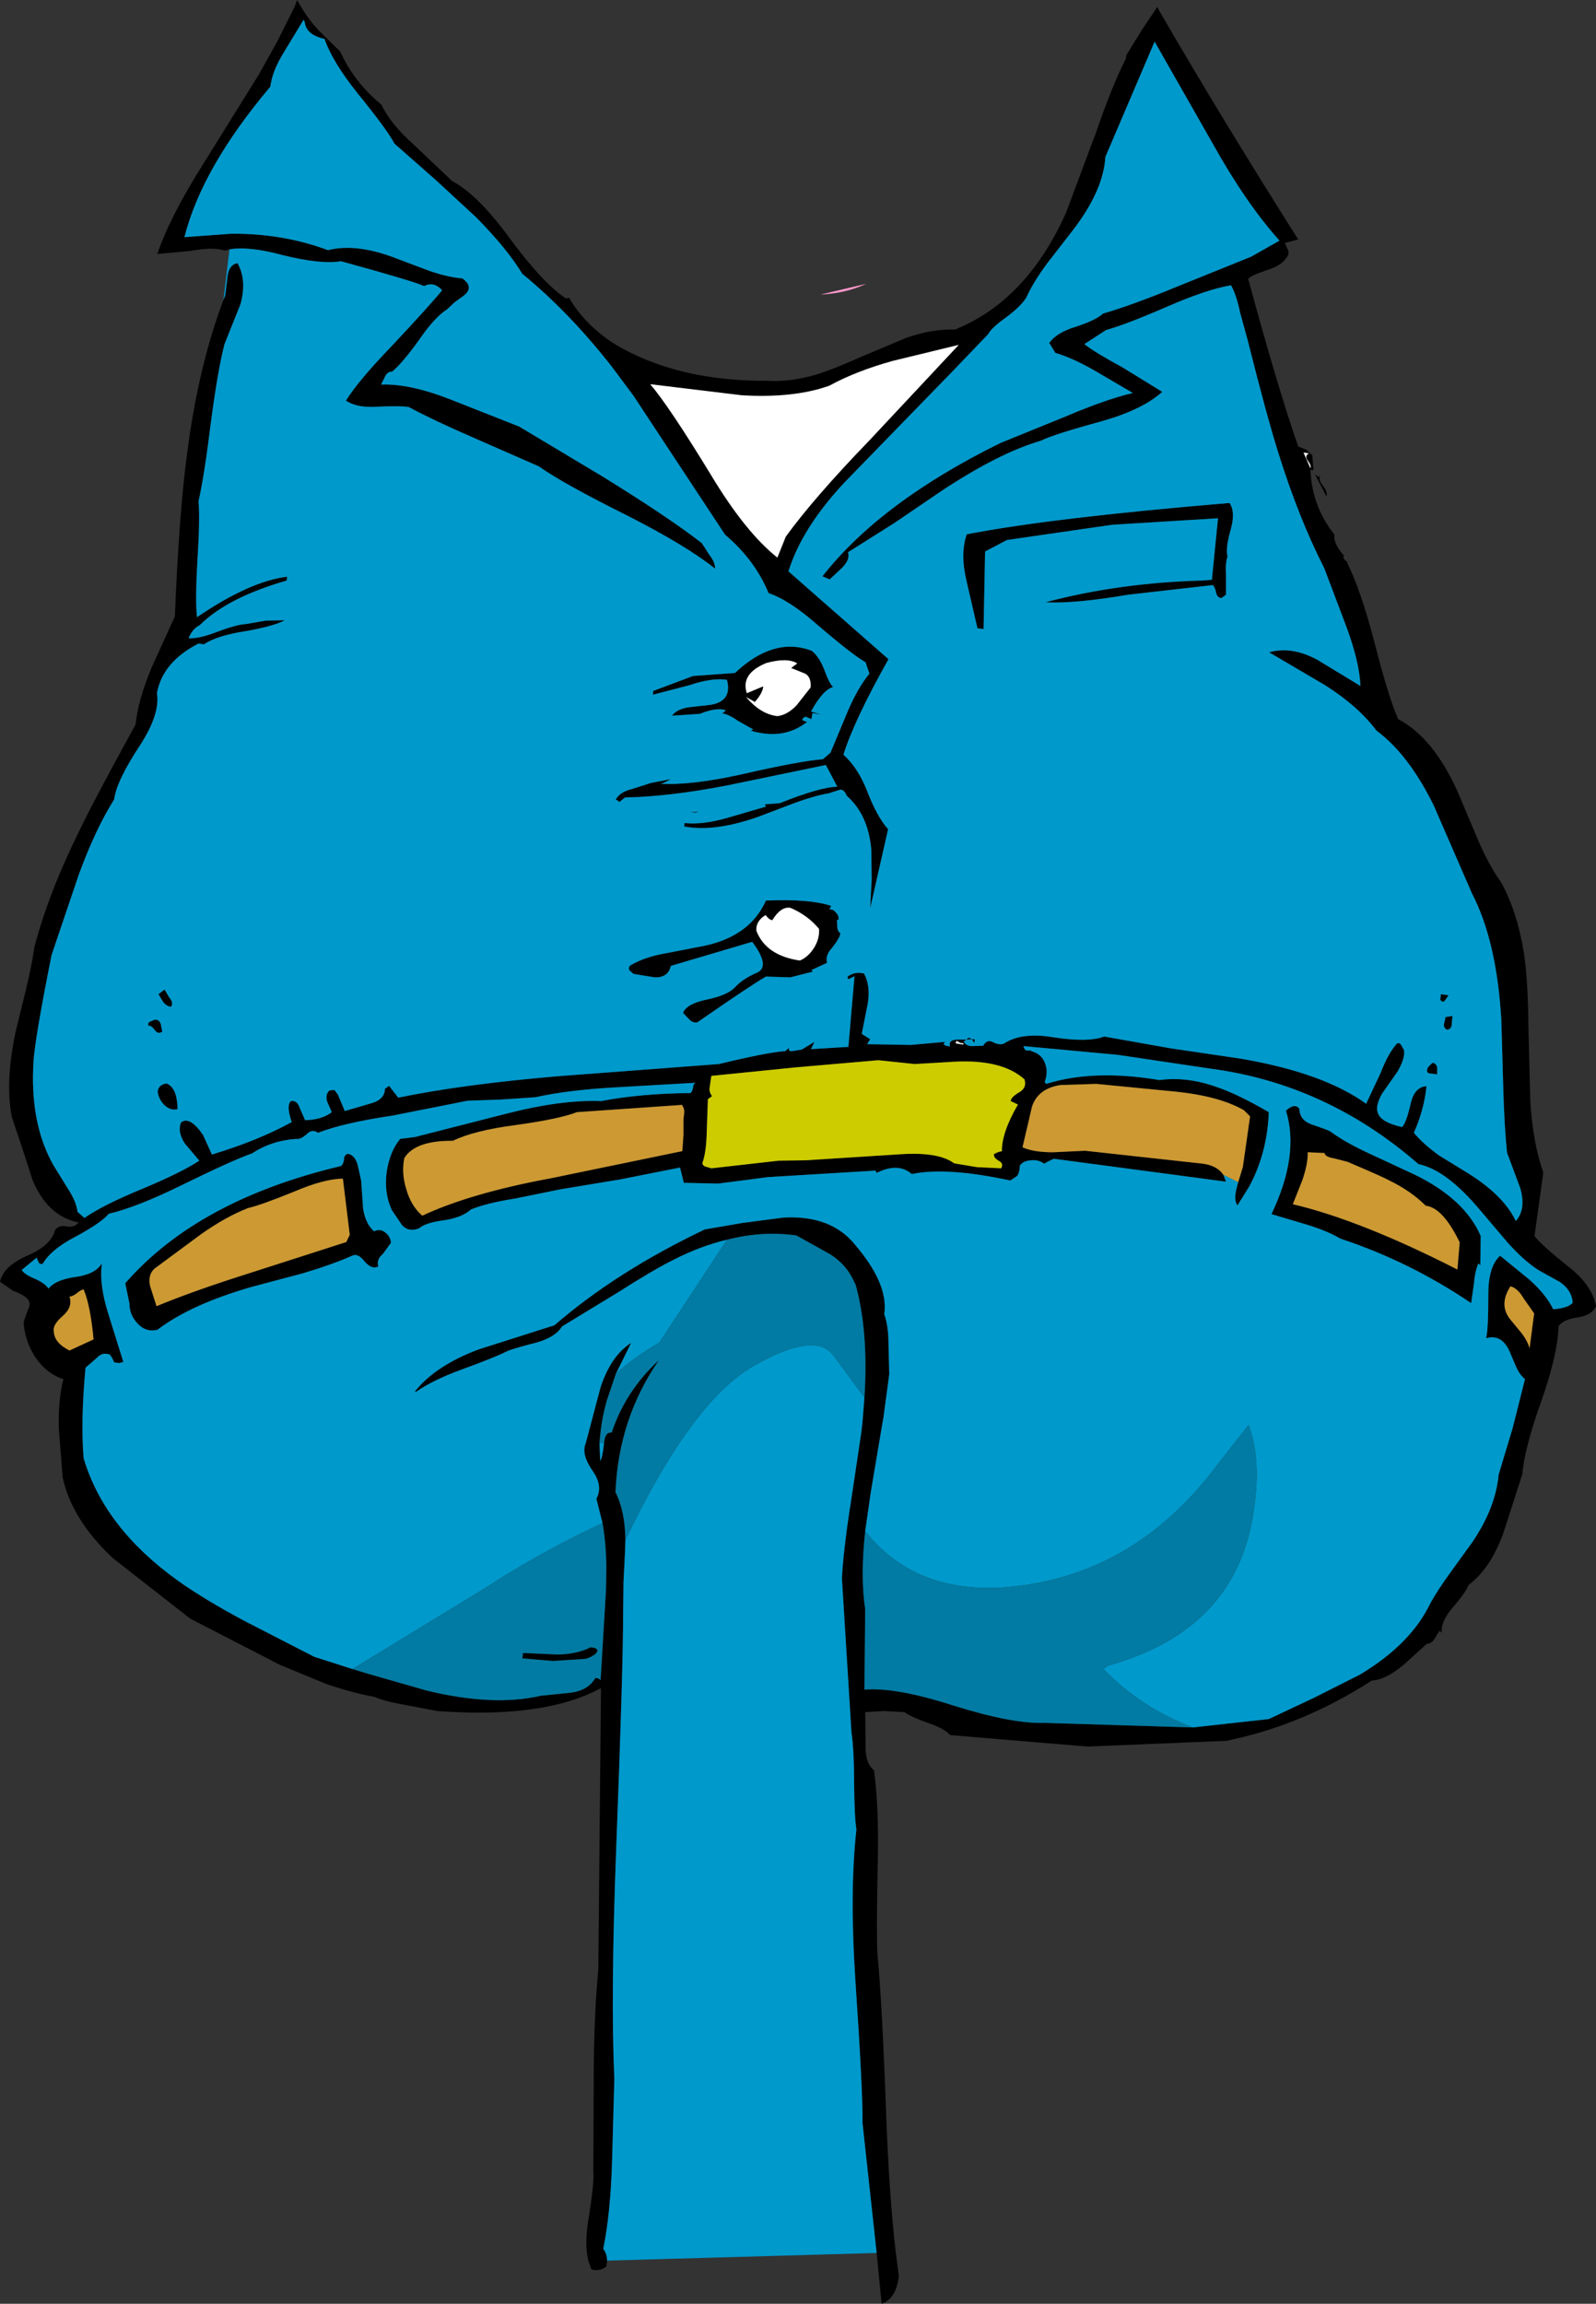 <?xml version="1.0" encoding="UTF-8" standalone="no"?>
<svg xmlns:xlink="http://www.w3.org/1999/xlink" height="301.6px" width="209.0px" xmlns="http://www.w3.org/2000/svg">
  <rect width="100%" height="100%" fill="#333333" stroke="none"/>
  <g transform="matrix(1.0, 0.0, 0.0, 1.0, 104.5, 88.2)">
    <path d="M-74.45 -55.55 L-75.05 -55.4 Q-76.65 -55.9 -79.55 -55.35 L-83.9 -54.95 Q-82.2 -59.95 -77.75 -66.95 L-70.6 -78.45 -68.15 -82.85 -65.9 -87.35 -65.6 -88.2 Q-64.25 -85.75 -62.7 -84.15 L-59.95 -81.45 Q-58.1 -77.4 -54.55 -74.5 -53.4 -72.0 -50.25 -69.2 L-45.3 -64.5 Q-41.95 -62.75 -37.75 -57.0 -33.35 -51.05 -30.35 -49.1 L-30.0 -49.25 Q-28.0 -45.8 -24.3 -43.35 -22.0 -41.9 -19.1 -40.8 -12.5 -38.3 -4.05 -38.35 -1.1 -38.15 2.35 -39.15 4.5 -39.8 8.3 -41.5 L14.25 -44.0 Q17.6 -45.15 20.55 -45.05 29.95 -48.85 35.1 -60.35 L38.5 -69.45 38.9 -70.5 Q41.15 -77.05 42.95 -80.55 L43.0 -81.0 45.05 -84.3 47.05 -87.3 47.05 -87.25 47.65 -86.2 Q55.45 -72.75 65.5 -56.85 L63.75 -56.4 64.2 -55.4 Q64.35 -54.85 63.95 -54.45 63.35 -53.45 61.45 -52.85 59.35 -52.15 58.95 -51.7 62.85 -37.35 65.5 -29.75 L66.6 -29.3 67.35 -28.6 67.5 -26.65 67.1 -26.7 Q67.3 -21.9 70.25 -18.2 70.05 -17.1 71.5 -15.45 71.3 -15.2 71.65 -14.85 L72.0 -14.6 Q71.95 -14.55 71.85 -14.65 73.65 -11.1 75.45 -4.25 77.35 3.2 78.6 5.95 83.25 8.4 86.45 15.6 L89.0 21.65 Q90.5 25.15 92.1 27.35 94.2 31.2 95.05 36.5 95.6 40.15 95.65 46.25 L95.9 56.05 Q96.25 61.5 97.6 65.3 L96.45 73.6 Q97.15 74.65 101.05 77.75 104.0 80.1 104.5 82.8 104.05 83.9 102.25 84.25 100.25 84.5 99.6 85.4 99.5 89.05 97.4 95.05 95.15 101.3 94.85 104.8 L92.35 112.55 Q90.65 117.2 87.8 119.3 87.5 120.2 85.7 122.3 84.15 124.1 84.3 125.55 L84.0 125.3 83.35 126.35 Q83.0 126.95 82.35 127.0 L79.3 129.75 Q76.9 131.75 75.15 131.8 66.4 137.45 57.0 139.5 L56.1 139.7 37.9 140.45 19.95 138.95 Q19.1 138.05 17.0 137.35 14.75 136.55 13.95 135.95 L11.3 135.8 8.8 135.95 8.85 140.1 Q8.75 142.6 9.95 143.55 10.6 148.25 10.45 155.5 10.25 164.65 10.4 167.6 11.0 173.65 11.55 188.75 11.95 199.4 12.8 206.65 L13.2 209.75 Q12.9 212.7 10.95 213.4 L10.3 206.75 8.45 189.75 Q8.5 185.55 7.5 170.85 6.75 159.35 7.65 151.3 7.4 149.85 7.35 145.45 7.35 140.9 7.0 138.6 L5.75 118.4 Q5.95 114.8 6.8 109.2 L6.85 108.95 8.3 99.25 8.45 97.9 8.7 94.75 Q9.25 86.15 7.55 80.0 L7.35 79.6 Q6.35 77.35 4.2 76.0 L-0.2 73.55 Q-4.6 72.9 -9.3 74.1 -12.7 74.9 -16.25 76.7 -19.05 78.1 -23.5 80.95 L-30.9 85.45 Q-31.75 86.85 -34.2 87.55 -37.7 88.45 -38.2 88.75 -39.8 89.55 -44.2 91.15 -47.85 92.5 -50.0 94.0 L-50.2 94.0 Q-47.45 90.55 -41.8 88.45 L-31.9 85.3 Q-23.75 78.25 -12.2 72.75 L-7.25 71.9 -1.9 71.2 Q4.4 70.85 7.55 74.85 9.55 77.2 10.5 79.3 11.6 81.7 11.3 83.85 11.85 85.4 11.85 87.75 L11.95 91.7 11.2 97.3 11.0 98.45 9.55 107.05 8.8 112.25 Q8.15 118.25 8.8 122.45 L8.7 133.0 Q12.75 132.65 20.25 135.05 28.05 137.5 32.25 137.35 L51.7 137.95 61.65 136.85 67.5 134.1 73.55 131.05 Q80.25 127.05 82.8 121.7 83.8 119.9 85.55 117.5 L88.3 113.7 Q91.35 109.2 91.75 104.85 L93.6 98.7 95.2 92.35 Q94.5 91.8 94.0 90.65 L93.15 88.65 Q92.1 86.4 90.1 87.0 90.4 86.0 90.4 81.25 90.4 77.55 91.95 76.2 L95.75 79.3 Q97.95 81.25 98.9 83.2 100.85 83.05 101.45 82.35 101.35 80.75 99.8 79.65 L97.0 78.1 Q95.05 76.85 92.95 74.5 L89.3 70.2 Q84.9 64.95 81.25 64.2 69.2 53.7 54.0 51.7 L41.9 49.9 29.55 48.75 Q29.5 48.9 29.8 49.3 L30.3 49.35 30.55 49.3 30.5 49.4 Q31.9 49.75 32.35 51.0 32.8 52.15 32.3 53.45 L32.5 53.7 Q38.7 51.75 47.35 53.2 50.95 52.7 54.95 54.15 57.6 55.05 61.65 57.4 61.45 62.8 59.05 67.2 L57.55 69.6 Q57.0 68.9 57.5 67.1 L57.65 66.55 58.25 64.6 59.2 57.95 58.4 57.15 Q55.0 55.2 48.8 54.65 L39.05 53.7 34.35 53.85 Q31.45 54.3 30.65 56.65 L29.4 62.0 Q30.85 62.65 33.4 62.65 L37.6 62.45 53.05 64.15 Q54.9 64.4 55.7 65.6 L56.05 66.5 33.5 63.5 Q32.6 63.9 32.25 64.15 31.5 63.6 30.55 63.7 29.5 63.75 29.05 64.4 29.05 65.2 28.7 65.75 L27.8 66.35 Q19.5 64.55 14.9 65.5 13.1 63.95 10.3 65.35 L10.15 65.05 -3.9 65.9 -10.45 66.75 -14.95 66.65 -15.45 64.65 -23.25 66.2 -31.1 67.5 -37.0 68.7 Q-40.8 69.3 -42.85 70.15 -43.9 71.15 -46.3 71.55 -48.75 71.85 -49.6 72.6 -50.95 73.15 -51.85 72.2 L-53.2 70.2 Q-54.25 67.9 -53.85 65.15 -53.45 62.55 -52.1 60.9 L-50.15 60.65 -38.2 57.6 Q-31.0 55.75 -25.8 55.95 -20.55 54.95 -14.1 54.9 -13.85 54.75 -13.75 54.2 -13.7 53.65 -13.4 53.55 L-23.85 54.15 Q-30.15 54.5 -34.4 55.45 L-38.9 55.75 -43.25 55.9 -53.1 57.85 Q-59.5 58.8 -62.85 60.1 -63.65 59.55 -64.35 60.3 -65.15 61.0 -65.7 60.9 -68.9 61.1 -71.5 62.8 -73.95 63.65 -80.8 67.0 -86.6 69.85 -90.25 70.7 -91.25 71.9 -94.7 73.75 -97.85 75.4 -98.9 77.25 -99.3 77.35 -99.45 77.05 L-99.7 76.45 -101.65 78.05 Q-101.3 78.65 -99.95 79.2 -98.6 79.8 -98.15 80.5 -97.2 79.3 -94.45 78.95 -91.9 78.55 -91.15 77.15 -91.55 79.95 -90.3 83.85 L-88.35 90.1 -88.9 90.25 -89.55 90.15 -89.8 89.6 -90.1 89.15 Q-91.1 88.75 -91.85 89.6 L-93.3 90.85 Q-93.95 97.8 -93.55 102.7 -90.85 111.8 -81.25 118.7 -77.75 121.2 -72.4 124.05 L-63.35 128.7 -58.35 130.3 -56.2 130.95 -48.7 133.1 Q-39.9 135.25 -33.7 133.8 L-29.75 133.4 Q-27.9 133.15 -26.95 132.05 L-26.5 131.45 Q-26.0 131.55 -25.85 131.75 L-25.15 120.05 -25.1 116.75 Q-25.15 113.7 -25.6 111.2 L-26.4 108.0 Q-25.5 106.35 -26.9 104.35 -27.7 103.2 -27.9 102.3 -28.1 101.45 -27.8 100.75 L-25.85 93.4 Q-24.5 89.3 -21.85 87.6 L-23.85 91.65 -25.05 95.2 Q-25.65 97.35 -25.85 99.25 L-26.0 100.7 -25.9 103.05 Q-25.6 102.65 -25.4 100.7 -25.25 99.2 -24.4 99.35 -22.6 93.9 -18.2 89.85 -23.5 97.5 -23.9 107.15 -22.65 109.6 -22.6 113.4 L-22.65 114.95 -22.85 118.85 -22.9 123.0 Q-22.9 130.3 -23.8 153.6 -24.55 173.25 -24.05 183.95 L-24.35 194.8 Q-24.55 201.55 -25.5 206.2 -25.0 206.9 -25.0 207.75 L-25.1 208.5 Q-25.9 209.2 -27.05 208.9 L-27.45 207.8 Q-27.95 205.8 -27.5 202.7 -26.65 197.5 -26.8 196.15 L-26.75 183.15 Q-26.7 175.25 -26.15 169.7 L-25.8 132.8 -27.0 133.4 Q-34.35 136.75 -47.25 135.8 L-51.45 135.0 Q-54.1 134.55 -55.45 133.95 -58.45 133.4 -61.8 132.25 L-67.85 129.75 -79.6 123.7 -89.7 115.8 Q-95.1 110.75 -96.3 105.2 L-96.8 98.8 Q-96.9 95.1 -96.2 92.35 -98.4 91.65 -99.9 89.45 -101.3 87.25 -101.4 84.85 L-100.85 83.3 Q-100.35 82.4 -100.95 81.8 -101.4 81.3 -102.85 80.75 L-104.5 79.6 Q-104.05 77.55 -100.95 76.2 -97.8 74.85 -97.3 72.85 -96.8 72.15 -95.8 72.35 -94.8 72.55 -94.2 71.85 -98.3 71.0 -100.25 66.25 L-101.6 62.05 -102.95 58.05 Q-103.85 53.45 -102.45 46.85 L-101.1 41.35 Q-100.3 38.0 -100.0 35.8 -98.15 28.75 -94.2 20.75 -92.25 16.65 -86.75 6.65 -86.4 3.4 -84.65 -0.8 L-81.6 -7.5 Q-81.05 -21.1 -80.0 -28.8 -78.55 -40.15 -75.25 -48.9 L-75.0 -49.55 -74.7 -52.05 Q-74.5 -53.55 -73.4 -53.75 -72.15 -51.55 -73.0 -48.4 L-75.1 -43.15 Q-75.95 -39.9 -76.85 -33.15 -77.75 -25.85 -78.5 -22.6 -78.3 -20.3 -78.65 -14.75 -78.95 -9.5 -78.7 -7.4 -71.8 -12.1 -66.9 -12.7 L-66.95 -12.2 Q-74.75 -9.95 -78.35 -6.35 -79.3 -5.9 -79.8 -4.65 -78.5 -4.55 -76.15 -5.45 -73.5 -6.45 -72.3 -6.5 L-69.7 -6.95 -67.2 -7.0 Q-68.7 -6.2 -72.45 -5.55 -76.05 -5.0 -77.8 -3.85 L-78.5 -3.95 Q-83.2 -1.55 -83.95 2.55 -83.5 5.25 -86.15 9.35 -89.25 14.05 -89.55 16.45 -92.05 20.45 -94.2 26.35 L-97.75 36.85 Q-99.85 47.35 -100.1 50.6 -100.65 58.8 -97.5 64.35 L-95.65 67.35 Q-94.5 69.1 -94.35 70.45 L-93.45 71.25 Q-91.0 69.55 -85.9 67.45 -80.75 65.3 -78.4 63.75 L-80.3 61.5 Q-81.3 59.95 -80.8 58.75 -79.65 57.85 -77.9 60.4 L-76.75 62.95 Q-70.65 61.1 -66.3 58.7 -67.05 56.5 -66.4 55.95 -65.6 55.8 -65.25 56.85 L-64.55 58.45 Q-62.35 58.4 -61.05 57.4 L-61.65 56.05 Q-61.95 55.1 -61.35 54.55 L-60.7 54.5 -60.25 55.1 -59.35 57.25 -56.1 56.3 Q-54.1 55.8 -54.1 54.35 L-53.55 53.95 -52.35 55.5 Q-43.85 53.75 -31.5 52.7 L-10.35 51.1 Q-4.2 49.6 -1.65 49.4 L-1.15 48.95 Q-1.35 49.5 -0.7 49.4 L0.5 49.2 2.15 48.2 1.7 49.15 6.6 48.85 7.4 39.6 6.8 39.9 Q6.45 40.1 6.5 39.65 7.45 38.95 8.65 39.25 9.5 40.85 9.15 43.1 L8.35 47.15 9.45 47.85 9.05 48.5 14.75 48.6 19.25 48.2 19.05 48.5 19.35 48.7 19.9 48.8 Q19.65 47.9 20.95 47.9 L22.05 47.9 21.7 48.15 Q22.0 48.8 22.95 48.75 L24.25 48.7 Q24.75 47.85 25.45 48.2 26.4 48.7 27.0 48.4 29.3 46.9 33.45 47.6 38.0 48.3 40.1 47.5 L48.85 49.05 58.0 50.4 Q68.8 52.25 74.4 56.3 L76.3 52.25 Q77.3 49.65 78.45 48.4 78.8 48.25 79.0 48.65 L79.35 49.25 Q79.55 50.3 78.5 52.1 L76.5 54.95 Q75.55 56.6 75.95 57.55 76.4 58.75 79.1 59.35 79.65 58.85 80.25 56.2 80.75 54.1 82.3 54.0 82.0 57.05 80.65 60.1 81.9 61.6 84.0 63.1 L87.75 65.4 Q92.4 68.3 94.0 71.65 95.35 70.15 94.6 67.4 L92.85 62.7 Q92.5 59.4 92.35 54.05 L92.1 45.3 Q91.5 35.0 88.25 28.75 L83.25 17.25 Q79.95 10.55 75.75 7.45 73.4 4.3 69.1 1.55 L61.7 -2.8 Q64.65 -3.65 68.05 -1.8 L73.65 1.6 Q73.55 -1.4 71.85 -6.05 L68.9 -13.85 Q65.65 -20.2 63.0 -28.6 61.45 -33.45 58.85 -43.8 L57.9 -47.25 Q57.4 -49.65 56.7 -50.85 53.5 -50.3 48.45 -48.1 42.8 -45.65 40.35 -45.0 L37.5 -43.15 Q38.9 -42.05 42.5 -40.1 L47.7 -36.9 Q45.15 -34.6 39.95 -33.1 33.35 -31.3 31.8 -30.5 26.3 -28.9 18.75 -23.9 L12.65 -19.75 6.55 -15.9 Q6.85 -14.9 5.7 -13.8 L4.15 -12.35 3.2 -12.75 Q10.85 -22.5 26.5 -30.2 L35.1 -33.7 Q40.4 -35.95 43.85 -36.75 L38.9 -39.65 Q35.95 -41.35 33.7 -42.0 L32.9 -43.3 Q33.85 -44.65 36.3 -45.4 38.95 -46.25 39.95 -47.15 43.75 -48.25 49.7 -50.7 L59.35 -54.6 63.05 -56.7 Q58.65 -61.6 54.25 -69.5 L46.7 -82.75 40.25 -67.65 Q40.0 -63.25 35.95 -58.0 L32.65 -53.75 Q30.8 -51.25 29.9 -49.25 29.2 -48.1 27.25 -46.65 25.35 -45.3 24.9 -44.45 L20.25 -39.6 6.05 -25.0 Q0.5 -19.05 -1.25 -13.4 L11.85 -1.9 Q7.35 6.1 5.95 10.6 7.85 12.3 9.05 15.35 10.35 18.75 11.8 20.35 L9.45 30.7 9.65 26.95 9.6 23.05 Q9.2 18.45 6.4 16.0 6.0 15.05 5.45 15.2 L4.05 15.65 Q2.05 16.0 -0.65 17.0 L-5.25 18.75 Q-10.95 20.75 -14.9 20.0 L-14.85 19.55 Q-12.5 19.8 -9.35 18.9 L-4.2 17.4 -4.35 17.1 -2.4 16.95 Q3.0 14.8 5.15 14.8 L3.65 11.95 -9.4 14.65 Q-16.95 16.1 -22.65 16.2 L-23.4 16.8 Q-23.7 16.45 -23.9 16.55 -23.4 15.5 -21.75 15.1 L-19.25 14.3 -16.65 13.8 -16.95 13.95 Q-17.7 14.4 -18.1 14.4 -14.1 14.65 -7.5 13.2 0.35 11.4 3.25 11.2 L4.25 10.35 6.5 4.95 Q7.85 1.8 9.35 0.0 L8.85 -1.5 Q7.15 -2.45 2.6 -6.35 -1.15 -9.65 -3.85 -10.55 -5.65 -14.9 -9.55 -18.2 L-15.75 -27.6 -21.55 -36.4 -24.5 -40.35 Q-30.05 -47.4 -36.1 -52.35 -38.1 -55.65 -42.15 -59.75 L-47.4 -64.6 -52.85 -69.4 Q-53.75 -71.15 -57.65 -75.95 -61.0 -80.15 -62.0 -83.1 -64.45 -83.65 -64.6 -85.35 L-64.75 -85.6 -67.3 -81.4 Q-68.85 -78.9 -69.1 -76.85 -78.05 -66.25 -80.35 -57.15 L-74.2 -57.6 Q-67.45 -57.65 -61.55 -55.45 -57.8 -56.4 -52.55 -54.35 L-48.3 -52.75 Q-45.85 -51.9 -43.95 -51.75 -42.4 -50.65 -43.7 -49.55 L-45.0 -48.6 -45.95 -47.7 Q-47.55 -46.7 -49.55 -43.8 -51.8 -40.65 -53.15 -39.55 -53.8 -39.55 -54.1 -38.85 L-54.6 -37.85 Q-50.85 -38.0 -45.5 -35.9 L-36.5 -32.35 -25.65 -25.85 Q-17.05 -20.55 -12.6 -17.1 L-11.6 -15.55 Q-10.85 -14.6 -10.85 -13.75 -14.6 -16.75 -22.25 -20.65 -30.7 -24.85 -33.95 -27.15 L-42.5 -30.9 Q-47.7 -33.15 -50.95 -34.9 -51.9 -35.1 -55.25 -34.95 -57.8 -34.8 -59.2 -35.75 -57.55 -38.4 -53.2 -42.9 -48.05 -48.4 -46.6 -50.2 -47.7 -51.4 -48.95 -50.75 -50.55 -51.45 -59.85 -54.0 -62.4 -53.55 -67.5 -54.8 -71.9 -56.0 -74.45 -55.55 M12.4 -40.95 Q7.55 -39.6 4.1 -37.7 -0.55 -36.05 -7.35 -36.45 L-19.35 -37.9 Q-16.9 -35.05 -11.35 -25.95 -6.9 -18.55 -2.7 -15.2 L-1.6 -17.95 Q2.1 -23.05 9.4 -30.6 L21.05 -43.05 12.4 -40.95 M3.45 -0.5 Q4.1 1.3 4.6 1.75 3.3 2.05 1.7 4.95 L3.05 5.35 1.9 5.15 1.75 5.95 1.2 5.7 Q0.85 5.5 0.55 6.0 0.65 6.2 1.2 6.3 -1.9 8.75 -6.2 7.45 L-5.85 7.3 -7.9 6.15 Q-9.1 5.3 -9.9 5.2 L-9.45 4.8 Q-10.55 4.35 -12.85 5.25 L-16.5 5.5 Q-15.9 4.65 -14.35 4.4 L-11.65 4.1 Q-8.55 3.7 -9.3 0.8 -11.25 0.5 -14.2 1.5 L-19.0 2.75 -18.95 2.25 -13.75 0.3 -8.25 -0.1 Q-3.15 -4.9 1.8 -3.0 2.8 -2.2 3.45 -0.5 M24.5 -16.0 L24.3 -5.85 23.5 -5.95 22.1 -12.0 Q21.2 -15.7 22.1 -18.25 33.15 -20.4 56.5 -22.35 57.3 -21.25 56.7 -19.0 55.95 -16.4 56.25 -15.35 55.95 -14.55 56.05 -12.9 L56.05 -10.35 55.45 -9.9 Q54.9 -9.95 54.75 -10.6 54.6 -11.4 54.3 -11.6 L43.3 -10.35 Q36.25 -9.15 32.4 -9.35 42.0 -11.9 52.95 -12.2 L54.2 -12.3 55.0 -20.35 41.15 -19.5 27.35 -17.5 24.5 -16.0 M66.75 -27.9 Q66.3 -28.5 66.9 -28.85 L66.2 -28.95 67.1 -26.9 Q67.25 -27.25 66.75 -27.9 M68.15 -25.75 L68.4 -26.0 Q68.1 -25.45 68.7 -24.65 69.4 -23.85 69.2 -23.2 L67.7 -26.1 68.15 -25.75 M-0.9 -0.75 L-0.1 -1.35 Q-1.4 -2.15 -4.15 -1.4 -7.55 0.0 -6.7 2.55 L-4.55 1.65 Q-4.6 2.5 -5.65 3.7 L-6.8 3.05 Q-4.9 5.3 -2.7 5.55 -1.4 5.4 -0.2 4.15 L1.65 1.8 Q1.75 0.45 0.95 0.0 L-0.9 -0.75 M-13.45 18.2 L-14.15 18.1 -12.95 18.1 -13.45 18.2 M-21.8 38.1 Q-20.0 37.05 -17.05 36.55 L-12.15 35.6 Q-6.25 34.3 -4.2 29.7 1.55 29.45 4.35 30.4 L4.1 30.85 Q4.6 30.8 4.95 31.25 5.4 31.7 5.3 32.25 L5.1 32.2 5.15 33.15 Q5.15 33.65 5.55 34.0 5.45 34.65 4.45 35.9 3.55 36.85 3.8 37.85 L1.75 38.8 1.95 39.0 -1.0 39.75 -4.2 39.65 Q-5.9 40.6 -13.2 45.65 -13.75 45.75 -14.25 45.25 L-15.05 44.4 Q-14.6 43.2 -11.9 42.65 -9.25 42.1 -8.25 41.05 -7.25 39.95 -5.4 39.15 -3.55 38.35 -6.0 35.1 L-16.65 38.25 Q-17.0 39.8 -18.75 39.75 L-21.55 39.3 -22.1 38.8 Q-22.25 38.3 -21.8 38.1 M-1.0 30.65 Q-2.25 30.45 -3.35 32.25 -3.7 32.3 -4.25 31.6 -5.55 32.4 -5.45 33.65 -4.2 36.9 0.25 37.55 1.4 37.05 2.15 35.8 2.85 34.6 2.75 33.4 1.25 31.6 -1.0 30.65 M-51.55 63.4 Q-51.95 65.4 -51.3 67.45 -50.7 69.65 -49.2 70.95 -42.9 68.0 -32.35 66.05 L-15.15 62.5 -15.0 60.35 -15.0 58.4 -14.9 57.45 Q-14.85 56.95 -15.2 56.45 L-28.95 57.4 Q-31.25 58.3 -37.05 59.1 -42.4 59.8 -45.2 61.15 -50.1 61.1 -51.55 63.4 M-59.45 63.6 Q-59.45 62.95 -58.9 62.85 -58.0 63.05 -57.65 64.35 L-57.2 66.4 -56.95 70.05 Q-56.6 72.1 -55.5 73.0 -54.75 72.6 -54.05 73.15 -53.35 73.7 -53.3 74.5 L-54.35 75.95 Q-55.25 76.7 -54.95 77.6 -55.8 78.05 -56.75 76.95 -57.65 75.8 -58.4 76.2 -61.0 77.35 -64.85 78.5 L-71.45 80.25 Q-79.5 82.55 -83.9 85.9 -85.45 86.25 -86.55 85.0 -87.55 83.9 -87.55 82.45 L-88.1 79.8 Q-78.6 68.9 -59.85 64.45 -59.55 64.25 -59.45 63.6 M-58.7 73.45 L-59.6 66.1 Q-62.1 66.15 -65.85 67.75 -70.4 69.6 -72.0 69.95 -74.95 71.1 -78.2 73.4 L-83.95 77.65 Q-85.2 78.45 -84.85 80.15 L-84.0 82.8 Q-79.2 80.8 -71.6 78.4 L-59.15 74.4 -58.7 73.45 M-11.55 54.05 Q-11.7 54.75 -11.25 55.3 L-11.8 55.7 -11.95 59.95 Q-12.0 62.45 -12.45 63.85 -12.65 64.25 -12.2 64.5 L-11.35 64.75 -2.5 63.75 1.05 63.7 13.55 62.9 Q18.45 62.6 20.45 64.1 L23.45 64.6 26.6 64.75 Q26.95 64.15 26.35 63.8 25.6 63.4 25.65 62.9 26.5 62.45 26.7 62.55 26.65 60.1 28.8 56.4 L27.85 55.95 Q27.9 55.4 29.05 54.75 30.0 54.15 29.65 53.1 26.7 50.45 20.4 50.8 L15.3 51.1 10.5 50.6 -0.45 51.55 -11.35 52.65 -11.55 54.05 M-82.95 41.35 L-82.3 42.45 Q-81.75 43.05 -82.1 43.6 -82.7 43.55 -83.15 42.95 L-83.75 41.95 -82.95 41.35 M-84.85 45.55 L-84.25 45.3 Q-83.65 45.25 -83.45 45.85 L-83.25 46.85 Q-83.75 47.25 -84.2 46.7 -84.7 46.0 -85.05 46.1 -85.2 45.7 -84.85 45.55 M-82.7 53.65 Q-81.3 54.15 -81.25 57.0 -82.15 57.25 -83.0 56.45 -83.75 55.65 -83.85 54.7 -83.75 53.8 -82.7 53.65 M-96.25 84.05 Q-97.65 85.25 -97.45 86.1 -97.4 87.6 -95.4 88.6 L-92.25 87.15 Q-92.65 82.75 -93.55 80.6 -93.9 80.65 -94.5 81.15 -95.05 81.55 -95.4 81.55 -94.95 82.9 -96.25 84.05 M-26.45 128.25 L-26.55 128.35 Q-27.45 129.0 -28.2 129.0 L-32.15 129.25 -36.1 128.9 -36.0 128.2 -31.45 128.4 Q-28.9 128.35 -27.15 127.45 -26.55 127.5 -26.35 127.7 -26.15 127.9 -26.45 128.25 M84.7 42.8 Q84.4 43.15 84.1 42.65 L84.2 41.95 85.2 42.1 84.7 42.8 M85.6 46.0 Q85.5 46.6 84.95 46.6 84.5 46.3 84.6 45.85 L84.8 44.95 85.7 44.8 85.6 46.0 M83.7 52.45 L82.55 52.3 Q82.0 51.8 83.1 50.95 83.5 50.95 83.7 51.5 L83.7 52.45 M86.35 78.0 L86.65 74.45 Q84.45 69.9 82.2 69.65 80.3 67.75 77.45 66.35 76.55 65.85 71.95 63.9 L70.2 63.45 Q69.0 63.25 68.95 62.75 L66.75 62.65 Q66.8 64.1 66.05 66.3 L64.8 69.45 Q73.7 71.55 86.35 78.0 M95.0 81.75 Q94.25 80.45 93.3 80.2 91.75 82.6 93.25 84.5 L94.65 86.2 Q95.5 87.25 95.8 88.3 L96.4 83.75 95.0 81.75 M89.1 77.2 Q88.65 78.2 88.5 79.95 L88.15 82.4 Q80.1 76.95 71.0 73.95 69.35 72.95 66.55 72.1 L62.0 70.75 Q65.7 63.0 63.9 57.2 65.05 56.15 65.65 56.95 65.7 58.45 67.25 59.0 69.6 59.8 69.75 59.95 71.7 61.4 75.1 62.95 L80.7 65.55 Q87.3 68.75 89.4 73.6 L89.35 77.45 89.1 77.2 M22.05 47.9 L22.25 47.7 Q22.5 47.6 22.75 47.85 L23.15 47.85 23.1 48.35 22.75 47.85 22.05 47.9 M20.95 48.15 Q20.7 47.95 20.65 48.4 L21.65 48.55 21.65 48.35 Q21.3 48.45 20.95 48.15" fill="#000000" fill-rule="evenodd" stroke="none"/>
    <path d="M-11.55 54.05 L-11.35 52.65 -0.45 51.55 10.5 50.6 15.3 51.1 20.4 50.8 Q26.7 50.45 29.65 53.1 30.0 54.15 29.05 54.75 27.9 55.4 27.85 55.95 L28.8 56.4 Q26.65 60.1 26.7 62.55 26.5 62.45 25.65 62.9 25.6 63.4 26.35 63.8 26.95 64.15 26.6 64.75 L23.45 64.6 20.45 64.1 Q18.45 62.6 13.55 62.9 L1.05 63.7 -2.5 63.75 -11.35 64.75 -12.2 64.5 Q-12.65 64.25 -12.45 63.85 -12.0 62.45 -11.95 59.95 L-11.8 55.7 -11.25 55.3 Q-11.7 54.75 -11.55 54.05" fill="#cccc00" fill-rule="evenodd" stroke="none"/>
    <path d="M8.95 -51.05 Q6.4 -49.85 3.2 -49.65 L3.0 -49.65 8.95 -51.05" fill="#ff99cc" fill-rule="evenodd" stroke="none"/>
    <path d="M12.4 -40.95 L21.05 -43.05 9.4 -30.6 Q2.1 -23.05 -1.6 -17.95 L-2.7 -15.2 Q-6.9 -18.55 -11.35 -25.95 -16.9 -35.05 -19.35 -37.9 L-7.35 -36.45 Q-0.55 -36.05 4.1 -37.7 7.55 -39.6 12.4 -40.95 M66.75 -27.9 Q67.25 -27.25 67.1 -26.9 L66.2 -28.95 66.9 -28.85 Q66.3 -28.5 66.75 -27.9 M-0.9 -0.75 L0.95 0.0 Q1.75 0.45 1.65 1.8 L-0.2 4.15 Q-1.4 5.4 -2.7 5.55 -4.9 5.3 -6.8 3.05 L-5.65 3.7 Q-4.6 2.5 -4.55 1.65 L-6.7 2.55 Q-7.55 0.0 -4.15 -1.4 -1.4 -2.15 -0.1 -1.35 L-0.9 -0.75 M-1.0 30.65 Q1.25 31.6 2.75 33.4 2.85 34.6 2.15 35.8 1.4 37.05 0.25 37.55 -4.2 36.9 -5.45 33.65 -5.55 32.4 -4.25 31.6 -3.7 32.3 -3.35 32.25 -2.25 30.45 -1.0 30.65 M20.95 48.15 Q21.3 48.45 21.65 48.35 L21.65 48.55 20.65 48.4 Q20.7 47.95 20.95 48.15" fill="#ffffff" fill-rule="evenodd" stroke="none"/>
    <path d="M10.3 206.75 L-25.0 207.75 Q-25.0 206.9 -25.5 206.2 -24.55 201.55 -24.35 194.8 L-24.05 183.95 Q-24.55 173.25 -23.8 153.6 -22.9 130.3 -22.9 123.0 L-22.85 118.85 -22.65 114.95 -22.6 113.4 Q-13.9 95.25 -5.85 90.65 2.15 86.05 4.6 89.2 L8.7 94.75 8.45 97.9 8.3 99.25 6.85 108.95 6.8 109.2 Q5.95 114.8 5.75 118.4 L7.0 138.6 Q7.35 140.9 7.35 145.45 7.4 149.85 7.65 151.3 6.75 159.35 7.5 170.85 8.5 185.55 8.45 189.75 L10.3 206.75 M-75.25 -48.9 L-74.45 -55.55 Q-71.9 -56.0 -67.5 -54.8 -62.4 -53.55 -59.85 -54.0 -50.55 -51.45 -48.95 -50.75 -47.7 -51.4 -46.6 -50.2 -48.05 -48.4 -53.2 -42.9 -57.55 -38.4 -59.2 -35.75 -57.8 -34.8 -55.25 -34.95 -51.9 -35.1 -50.95 -34.9 -47.7 -33.15 -42.5 -30.9 L-33.95 -27.15 Q-30.7 -24.85 -22.25 -20.65 -14.6 -16.75 -10.85 -13.75 -10.85 -14.6 -11.6 -15.55 L-12.6 -17.1 Q-17.05 -20.55 -25.65 -25.85 L-36.5 -32.35 -45.5 -35.9 Q-50.85 -38.0 -54.6 -37.85 L-54.1 -38.85 Q-53.8 -39.55 -53.15 -39.55 -51.8 -40.65 -49.55 -43.8 -47.55 -46.7 -45.95 -47.7 L-45.0 -48.6 -43.7 -49.55 Q-42.4 -50.65 -43.95 -51.75 -45.85 -51.9 -48.3 -52.75 L-52.55 -54.35 Q-57.8 -56.4 -61.55 -55.45 -67.45 -57.65 -74.2 -57.6 L-80.35 -57.15 Q-78.05 -66.25 -69.1 -76.85 -68.85 -78.9 -67.3 -81.4 L-64.75 -85.6 -64.6 -85.35 Q-64.45 -83.65 -62.0 -83.1 -61.0 -80.15 -57.65 -75.95 -53.75 -71.15 -52.85 -69.4 L-47.4 -64.6 -42.15 -59.75 Q-38.1 -55.65 -36.1 -52.35 -30.05 -47.4 -24.5 -40.35 L-21.55 -36.4 -15.75 -27.6 -9.55 -18.2 Q-5.65 -14.9 -3.85 -10.55 -1.15 -9.65 2.6 -6.35 7.15 -2.45 8.85 -1.5 L9.35 0.0 Q7.85 1.8 6.5 4.95 L4.25 10.35 3.25 11.2 Q0.35 11.4 -7.5 13.2 -14.1 14.65 -18.1 14.4 -17.7 14.4 -16.95 13.95 L-16.65 13.8 -19.25 14.3 -21.75 15.1 Q-23.4 15.5 -23.9 16.55 -23.7 16.45 -23.4 16.8 L-22.65 16.2 Q-16.95 16.1 -9.4 14.65 L3.65 11.95 5.15 14.8 Q3.0 14.8 -2.4 16.95 L-4.35 17.1 -4.2 17.4 -9.35 18.9 Q-12.5 19.8 -14.85 19.55 L-14.9 20.0 Q-10.95 20.75 -5.25 18.75 L-0.65 17.0 Q2.05 16.0 4.05 15.65 L5.45 15.2 Q6.0 15.05 6.4 16.0 9.2 18.45 9.6 23.05 L9.65 26.95 9.45 30.7 11.8 20.35 Q10.35 18.75 9.05 15.35 7.85 12.3 5.95 10.6 7.35 6.1 11.85 -1.9 L-1.25 -13.4 Q0.5 -19.05 6.05 -25.0 L20.25 -39.6 24.9 -44.45 Q25.35 -45.3 27.25 -46.65 29.2 -48.1 29.9 -49.25 30.8 -51.25 32.65 -53.75 L35.95 -58.0 Q40.0 -63.25 40.25 -67.65 L46.7 -82.75 54.25 -69.5 Q58.65 -61.6 63.05 -56.7 L59.35 -54.6 49.7 -50.7 Q43.75 -48.25 39.95 -47.15 38.95 -46.25 36.3 -45.4 33.85 -44.65 32.9 -43.3 L33.7 -42.0 Q35.95 -41.35 38.9 -39.65 L43.85 -36.75 Q40.4 -35.95 35.1 -33.7 L26.5 -30.2 Q10.85 -22.5 3.2 -12.75 L4.15 -12.35 5.7 -13.8 Q6.85 -14.9 6.55 -15.9 L12.65 -19.75 18.75 -23.9 Q26.3 -28.9 31.8 -30.5 33.35 -31.3 39.95 -33.1 45.15 -34.6 47.7 -36.9 L42.5 -40.1 Q38.9 -42.05 37.5 -43.15 L40.35 -45.0 Q42.8 -45.65 48.45 -48.1 53.5 -50.3 56.7 -50.85 57.4 -49.65 57.9 -47.25 L58.85 -43.8 Q61.45 -33.45 63.0 -28.6 65.65 -20.2 68.9 -13.85 L71.85 -6.05 Q73.55 -1.4 73.65 1.6 L68.05 -1.8 Q64.65 -3.65 61.7 -2.8 L69.1 1.55 Q73.4 4.3 75.75 7.45 79.95 10.55 83.25 17.25 L88.25 28.75 Q91.5 35.0 92.1 45.3 L92.35 54.05 Q92.5 59.4 92.85 62.7 L94.6 67.4 Q95.35 70.15 94.0 71.65 92.4 68.3 87.75 65.4 L84.0 63.1 Q81.9 61.6 80.65 60.1 82.0 57.05 82.3 54.0 80.75 54.1 80.25 56.2 79.65 58.85 79.1 59.35 76.4 58.75 75.95 57.55 75.55 56.6 76.5 54.95 L78.5 52.1 Q79.55 50.3 79.35 49.25 L79.0 48.65 Q78.8 48.25 78.45 48.4 77.3 49.65 76.3 52.25 L74.4 56.3 Q68.8 52.25 58.0 50.4 L48.85 49.05 40.1 47.5 Q38.0 48.3 33.45 47.6 29.3 46.9 27.0 48.4 26.4 48.7 25.45 48.2 24.75 47.85 24.25 48.7 L22.95 48.75 Q22.0 48.8 21.7 48.15 L22.05 47.9 20.95 47.9 Q19.65 47.9 19.9 48.8 L19.35 48.7 19.05 48.5 19.25 48.2 14.75 48.6 9.05 48.5 9.45 47.85 8.35 47.15 9.15 43.1 Q9.5 40.85 8.65 39.25 7.45 38.95 6.5 39.65 6.45 40.1 6.8 39.9 L7.4 39.6 6.6 48.85 1.7 49.15 2.15 48.2 0.5 49.2 -0.7 49.4 Q-1.35 49.5 -1.15 48.95 L-1.65 49.4 Q-4.2 49.6 -10.35 51.1 L-31.5 52.7 Q-43.85 53.75 -52.35 55.5 L-53.55 53.95 -54.1 54.35 Q-54.1 55.8 -56.1 56.3 L-59.35 57.25 -60.25 55.1 -60.7 54.5 -61.35 54.55 Q-61.95 55.1 -61.65 56.05 L-61.05 57.4 Q-62.35 58.4 -64.55 58.45 L-65.25 56.85 Q-65.6 55.8 -66.4 55.95 -67.05 56.5 -66.3 58.7 -70.65 61.1 -76.75 62.95 L-77.9 60.4 Q-79.65 57.85 -80.8 58.75 -81.3 59.95 -80.3 61.5 L-78.4 63.75 Q-80.75 65.3 -85.9 67.45 -91.0 69.55 -93.45 71.25 L-94.35 70.45 Q-94.5 69.1 -95.65 67.35 L-97.5 64.35 Q-100.65 58.8 -100.1 50.6 -99.85 47.35 -97.75 36.85 L-94.2 26.35 Q-92.05 20.45 -89.55 16.45 -89.25 14.05 -86.15 9.35 -83.5 5.25 -83.95 2.55 -83.2 -1.55 -78.5 -3.95 L-77.8 -3.85 Q-76.05 -5.0 -72.45 -5.55 -68.7 -6.2 -67.2 -7.0 L-69.7 -6.95 -72.3 -6.5 Q-73.5 -6.45 -76.15 -5.45 -78.5 -4.55 -79.8 -4.65 -79.3 -5.9 -78.35 -6.35 -74.75 -9.95 -66.95 -12.2 L-66.9 -12.7 Q-71.8 -12.1 -78.7 -7.4 -78.95 -9.5 -78.65 -14.75 -78.3 -20.3 -78.5 -22.6 -77.75 -25.85 -76.85 -33.15 -75.95 -39.9 -75.1 -43.15 L-73.0 -48.4 Q-72.15 -51.55 -73.4 -53.75 -74.5 -53.55 -74.7 -52.05 L-75.0 -49.55 -75.25 -48.9 M24.5 -16.0 L27.35 -17.5 41.15 -19.5 55.0 -20.35 54.2 -12.3 52.95 -12.2 Q42.0 -11.9 32.4 -9.35 36.25 -9.15 43.3 -10.35 L54.3 -11.6 Q54.6 -11.4 54.75 -10.6 54.9 -9.95 55.45 -9.9 L56.05 -10.35 56.05 -12.9 Q55.95 -14.55 56.25 -15.35 55.95 -16.4 56.7 -19.0 57.3 -21.25 56.5 -22.35 33.15 -20.4 22.1 -18.25 21.2 -15.7 22.1 -12.0 L23.5 -5.95 24.3 -5.85 24.5 -16.0 M3.45 -0.5 Q2.8 -2.2 1.8 -3.0 -3.15 -4.9 -8.25 -0.1 L-13.75 0.3 -18.95 2.25 -19.0 2.75 -14.2 1.5 Q-11.25 0.5 -9.3 0.8 -8.55 3.7 -11.65 4.1 L-14.35 4.4 Q-15.9 4.65 -16.5 5.5 L-12.85 5.25 Q-10.55 4.35 -9.45 4.8 L-9.9 5.2 Q-9.1 5.3 -7.9 6.15 L-5.85 7.3 -6.2 7.45 Q-1.9 8.75 1.2 6.3 0.65 6.2 0.55 6.0 0.85 5.5 1.2 5.7 L1.75 5.95 1.9 5.15 3.05 5.35 1.7 4.95 Q3.3 2.05 4.6 1.75 4.1 1.3 3.45 -0.5 M-21.8 38.1 Q-22.25 38.3 -22.1 38.8 L-21.55 39.3 -18.75 39.75 Q-17.0 39.8 -16.65 38.25 L-6.0 35.1 Q-3.55 38.35 -5.4 39.15 -7.25 39.95 -8.25 41.05 -9.25 42.1 -11.9 42.65 -14.6 43.2 -15.05 44.4 L-14.25 45.25 Q-13.75 45.75 -13.2 45.65 -5.9 40.6 -4.2 39.65 L-1.0 39.75 1.95 39.0 1.75 38.8 3.8 37.85 Q3.55 36.85 4.45 35.9 5.45 34.65 5.55 34.0 5.15 33.65 5.15 33.15 L5.1 32.2 5.3 32.25 Q5.4 31.7 4.95 31.25 4.6 30.8 4.1 30.85 L4.35 30.4 Q1.55 29.45 -4.2 29.7 -6.25 34.3 -12.15 35.6 L-17.05 36.55 Q-20.0 37.05 -21.8 38.1 M-13.45 18.2 L-12.95 18.1 -14.15 18.1 -13.45 18.2 M-58.35 130.3 L-63.35 128.7 -72.4 124.05 Q-77.75 121.2 -81.25 118.7 -90.85 111.8 -93.55 102.7 -93.95 97.8 -93.3 90.85 L-91.85 89.6 Q-91.1 88.75 -90.1 89.15 L-89.8 89.6 -89.55 90.15 -88.9 90.25 -88.35 90.1 -90.3 83.85 Q-91.55 79.95 -91.15 77.15 -91.9 78.55 -94.45 78.95 -97.2 79.3 -98.15 80.5 -98.6 79.8 -99.95 79.2 -101.3 78.65 -101.65 78.05 L-99.7 76.45 -99.45 77.05 Q-99.3 77.35 -98.9 77.25 -97.85 75.4 -94.7 73.75 -91.25 71.9 -90.25 70.7 -86.6 69.85 -80.8 67.0 -73.95 63.65 -71.5 62.8 -68.9 61.1 -65.7 60.9 -65.15 61.0 -64.35 60.3 -63.65 59.55 -62.85 60.1 -59.5 58.8 -53.1 57.85 L-43.25 55.9 -38.9 55.75 -34.4 55.45 Q-30.15 54.5 -23.85 54.15 L-13.4 53.55 Q-13.7 53.65 -13.75 54.2 -13.85 54.75 -14.1 54.9 -20.55 54.95 -25.8 55.95 -31.0 55.75 -38.2 57.6 L-50.15 60.65 -52.1 60.9 Q-53.45 62.55 -53.85 65.15 -54.25 67.9 -53.2 70.2 L-51.85 72.2 Q-50.95 73.15 -49.6 72.6 -48.75 71.85 -46.3 71.55 -43.9 71.15 -42.85 70.15 -40.8 69.3 -37.0 68.7 L-31.1 67.5 -23.25 66.2 -15.45 64.65 -14.95 66.65 -10.45 66.75 -3.9 65.9 10.15 65.05 10.3 65.35 Q13.1 63.95 14.9 65.5 19.5 64.55 27.8 66.35 L28.7 65.75 Q29.05 65.2 29.05 64.4 29.5 63.75 30.55 63.7 31.5 63.6 32.25 64.15 32.6 63.9 33.5 63.5 L56.05 66.5 55.7 65.6 57.65 66.55 57.5 67.1 Q57.0 68.9 57.55 69.6 L59.05 67.2 Q61.45 62.8 61.65 57.4 57.6 55.05 54.95 54.15 50.95 52.7 47.35 53.2 38.7 51.75 32.5 53.7 L32.3 53.45 Q32.8 52.15 32.35 51.0 31.9 49.75 30.5 49.4 L30.55 49.3 30.3 49.35 29.8 49.3 Q29.5 48.9 29.55 48.75 L41.9 49.9 54.0 51.7 Q69.2 53.7 81.25 64.2 84.9 64.95 89.3 70.2 L92.95 74.5 Q95.05 76.85 97.0 78.1 L99.8 79.65 Q101.35 80.75 101.45 82.35 100.85 83.05 98.9 83.2 97.95 81.25 95.75 79.3 L91.95 76.2 Q90.4 77.55 90.4 81.25 90.4 86.0 90.1 87.0 92.1 86.4 93.15 88.65 L94.0 90.65 Q94.5 91.8 95.2 92.35 L93.6 98.7 91.75 104.85 Q91.35 109.2 88.3 113.7 L85.55 117.5 Q83.8 119.9 82.8 121.7 80.25 127.05 73.55 131.05 L67.5 134.1 61.65 136.85 51.7 137.95 Q44.95 135.4 40.0 130.3 40.45 129.9 40.95 129.75 57.05 125.15 59.55 110.4 60.8 103.05 59.0 98.35 L54.85 103.65 Q43.85 118.3 27.1 119.6 15.3 120.45 8.8 112.25 L9.55 107.05 11.0 98.45 11.2 97.3 11.95 91.7 11.85 87.75 Q11.85 85.4 11.3 83.85 11.6 81.7 10.5 79.3 9.55 77.2 7.55 74.85 4.4 70.85 -1.9 71.2 L-7.25 71.9 -12.2 72.75 Q-23.75 78.25 -31.9 85.3 L-41.8 88.45 Q-47.45 90.55 -50.2 94.0 L-50.0 94.0 Q-47.85 92.5 -44.2 91.15 -39.8 89.55 -38.2 88.75 -37.7 88.45 -34.2 87.55 -31.75 86.85 -30.9 85.45 L-23.5 80.95 Q-19.05 78.1 -16.25 76.7 -12.7 74.9 -9.3 74.1 L-18.15 87.55 Q-21.5 89.5 -23.85 91.65 L-21.85 87.6 Q-24.5 89.3 -25.85 93.4 L-27.8 100.75 Q-28.1 101.45 -27.9 102.3 -27.7 103.2 -26.9 104.35 -25.5 106.35 -26.4 108.0 L-25.6 111.2 Q-33.5 114.85 -41.05 119.75 L-58.35 130.3 M-59.45 63.6 Q-59.55 64.25 -59.85 64.45 -78.6 68.9 -88.1 79.8 L-87.55 82.45 Q-87.55 83.9 -86.55 85.0 -85.45 86.25 -83.9 85.9 -79.5 82.55 -71.45 80.25 L-64.85 78.5 Q-61.0 77.35 -58.4 76.2 -57.65 75.8 -56.75 76.95 -55.8 78.05 -54.95 77.6 -55.25 76.7 -54.35 75.95 L-53.3 74.5 Q-53.35 73.7 -54.05 73.15 -54.75 72.6 -55.5 73.0 -56.6 72.1 -56.95 70.05 L-57.2 66.4 -57.65 64.35 Q-58.0 63.05 -58.9 62.85 -59.45 62.95 -59.45 63.6 M-26.0 100.7 L-25.4 100.7 Q-25.6 102.65 -25.9 103.05 L-26.0 100.7 M-82.7 53.65 Q-83.75 53.8 -83.85 54.7 -83.75 55.65 -83.0 56.45 -82.15 57.25 -81.25 57.0 -81.3 54.15 -82.7 53.65 M-84.85 45.55 Q-85.2 45.7 -85.05 46.1 -84.7 46.0 -84.2 46.7 -83.75 47.25 -83.25 46.85 L-83.45 45.85 Q-83.65 45.25 -84.25 45.3 L-84.85 45.55 M-82.95 41.35 L-83.75 41.95 -83.15 42.95 Q-82.7 43.55 -82.1 43.6 -81.75 43.05 -82.3 42.45 L-82.95 41.35 M83.7 52.45 L83.7 51.5 Q83.5 50.95 83.1 50.95 82.0 51.8 82.55 52.3 L83.7 52.45 M85.6 46.0 L85.7 44.8 84.8 44.95 84.6 45.85 Q84.5 46.3 84.95 46.6 85.5 46.6 85.6 46.0 M84.7 42.8 L85.2 42.1 84.2 41.95 84.1 42.65 Q84.4 43.15 84.7 42.8 M22.05 47.9 L22.75 47.85 23.1 48.35 23.15 47.85 22.75 47.85 Q22.5 47.6 22.25 47.7 L22.05 47.9 M89.1 77.2 L89.35 77.45 89.4 73.6 Q87.3 68.75 80.7 65.55 L75.1 62.95 Q71.7 61.4 69.75 59.95 69.6 59.8 67.25 59.0 65.7 58.45 65.65 56.95 65.05 56.15 63.9 57.2 65.7 63.0 62.0 70.75 L66.55 72.1 Q69.35 72.95 71.0 73.95 80.1 76.95 88.15 82.4 L88.5 79.95 Q88.65 78.2 89.1 77.2" fill="#0099cc" fill-rule="evenodd" stroke="none"/>
    <path d="M-51.55 63.4 Q-50.1 61.1 -45.2 61.15 -42.4 59.8 -37.05 59.1 -31.25 58.3 -28.95 57.4 L-15.2 56.45 Q-14.85 56.95 -14.9 57.45 L-15.0 58.4 -15.0 60.35 -15.15 62.5 -32.35 66.05 Q-42.9 68.0 -49.2 70.95 -50.7 69.65 -51.3 67.45 -51.95 65.4 -51.55 63.4 M57.65 66.55 L55.7 65.6 Q54.9 64.4 53.05 64.15 L37.6 62.45 33.4 62.65 Q30.85 62.65 29.4 62.0 L30.65 56.65 Q31.45 54.3 34.35 53.85 L39.05 53.7 48.8 54.65 Q55.0 55.2 58.4 57.15 L59.2 57.95 58.25 64.6 57.65 66.55 M-58.7 73.45 L-59.15 74.4 -71.6 78.4 Q-79.2 80.8 -84.0 82.8 L-84.85 80.15 Q-85.2 78.45 -83.95 77.65 L-78.2 73.4 Q-74.95 71.1 -72.0 69.95 -70.4 69.6 -65.85 67.75 -62.1 66.15 -59.6 66.1 L-58.7 73.45 M-96.25 84.05 Q-94.95 82.9 -95.4 81.55 -95.05 81.55 -94.5 81.15 -93.9 80.65 -93.55 80.6 -92.65 82.75 -92.25 87.15 L-95.4 88.6 Q-97.4 87.6 -97.45 86.1 -97.65 85.25 -96.25 84.05 M95.0 81.75 L96.4 83.75 95.8 88.3 Q95.5 87.25 94.65 86.2 L93.25 84.5 Q91.75 82.6 93.3 80.2 94.25 80.45 95.0 81.75 M86.35 78.0 Q73.7 71.55 64.8 69.45 L66.05 66.3 Q66.8 64.1 66.75 62.65 L68.95 62.75 Q69.0 63.25 70.2 63.45 L71.95 63.9 Q76.55 65.85 77.45 66.35 80.3 67.75 82.2 69.65 84.45 69.9 86.65 74.45 L86.35 78.0" fill="#cc9933" fill-rule="evenodd" stroke="none"/>
    <path d="M-58.35 130.3 L-41.05 119.75 Q-33.5 114.85 -25.6 111.2 -25.15 113.7 -25.1 116.75 L-25.15 120.05 -25.85 131.75 Q-26.0 131.55 -26.5 131.45 L-26.95 132.05 Q-27.9 133.15 -29.75 133.4 L-33.7 133.8 Q-39.9 135.25 -48.7 133.1 L-56.2 130.95 -58.35 130.3 M-23.85 91.65 Q-21.5 89.5 -18.15 87.55 L-9.3 74.1 Q-4.6 72.9 -0.2 73.55 L4.2 76.0 Q6.35 77.35 7.35 79.6 L7.55 80.0 Q9.25 86.15 8.7 94.75 L4.6 89.2 Q2.15 86.05 -5.85 90.65 -13.9 95.25 -22.6 113.4 -22.65 109.6 -23.9 107.15 -23.5 97.5 -18.2 89.85 -22.6 93.9 -24.4 99.35 -25.25 99.2 -25.4 100.7 L-26.0 100.7 -25.85 99.25 Q-25.65 97.35 -25.05 95.2 L-23.85 91.65 M8.8 112.25 Q15.3 120.45 27.1 119.6 43.85 118.3 54.85 103.65 L59.0 98.35 Q60.8 103.05 59.55 110.4 57.05 125.15 40.95 129.75 40.45 129.9 40.0 130.3 44.95 135.4 51.7 137.95 L32.25 137.35 Q28.05 137.5 20.25 135.05 12.75 132.65 8.7 133.0 L8.8 122.45 Q8.15 118.25 8.8 112.25 M-26.45 128.25 Q-26.15 127.9 -26.35 127.7 -26.55 127.5 -27.15 127.45 -28.9 128.35 -31.45 128.4 L-36.0 128.2 -36.1 128.9 -32.15 129.25 -28.2 129.0 Q-27.45 129.0 -26.55 128.35 L-26.45 128.25" fill="#017ba3" fill-rule="evenodd" stroke="none"/>
  </g>
</svg>

